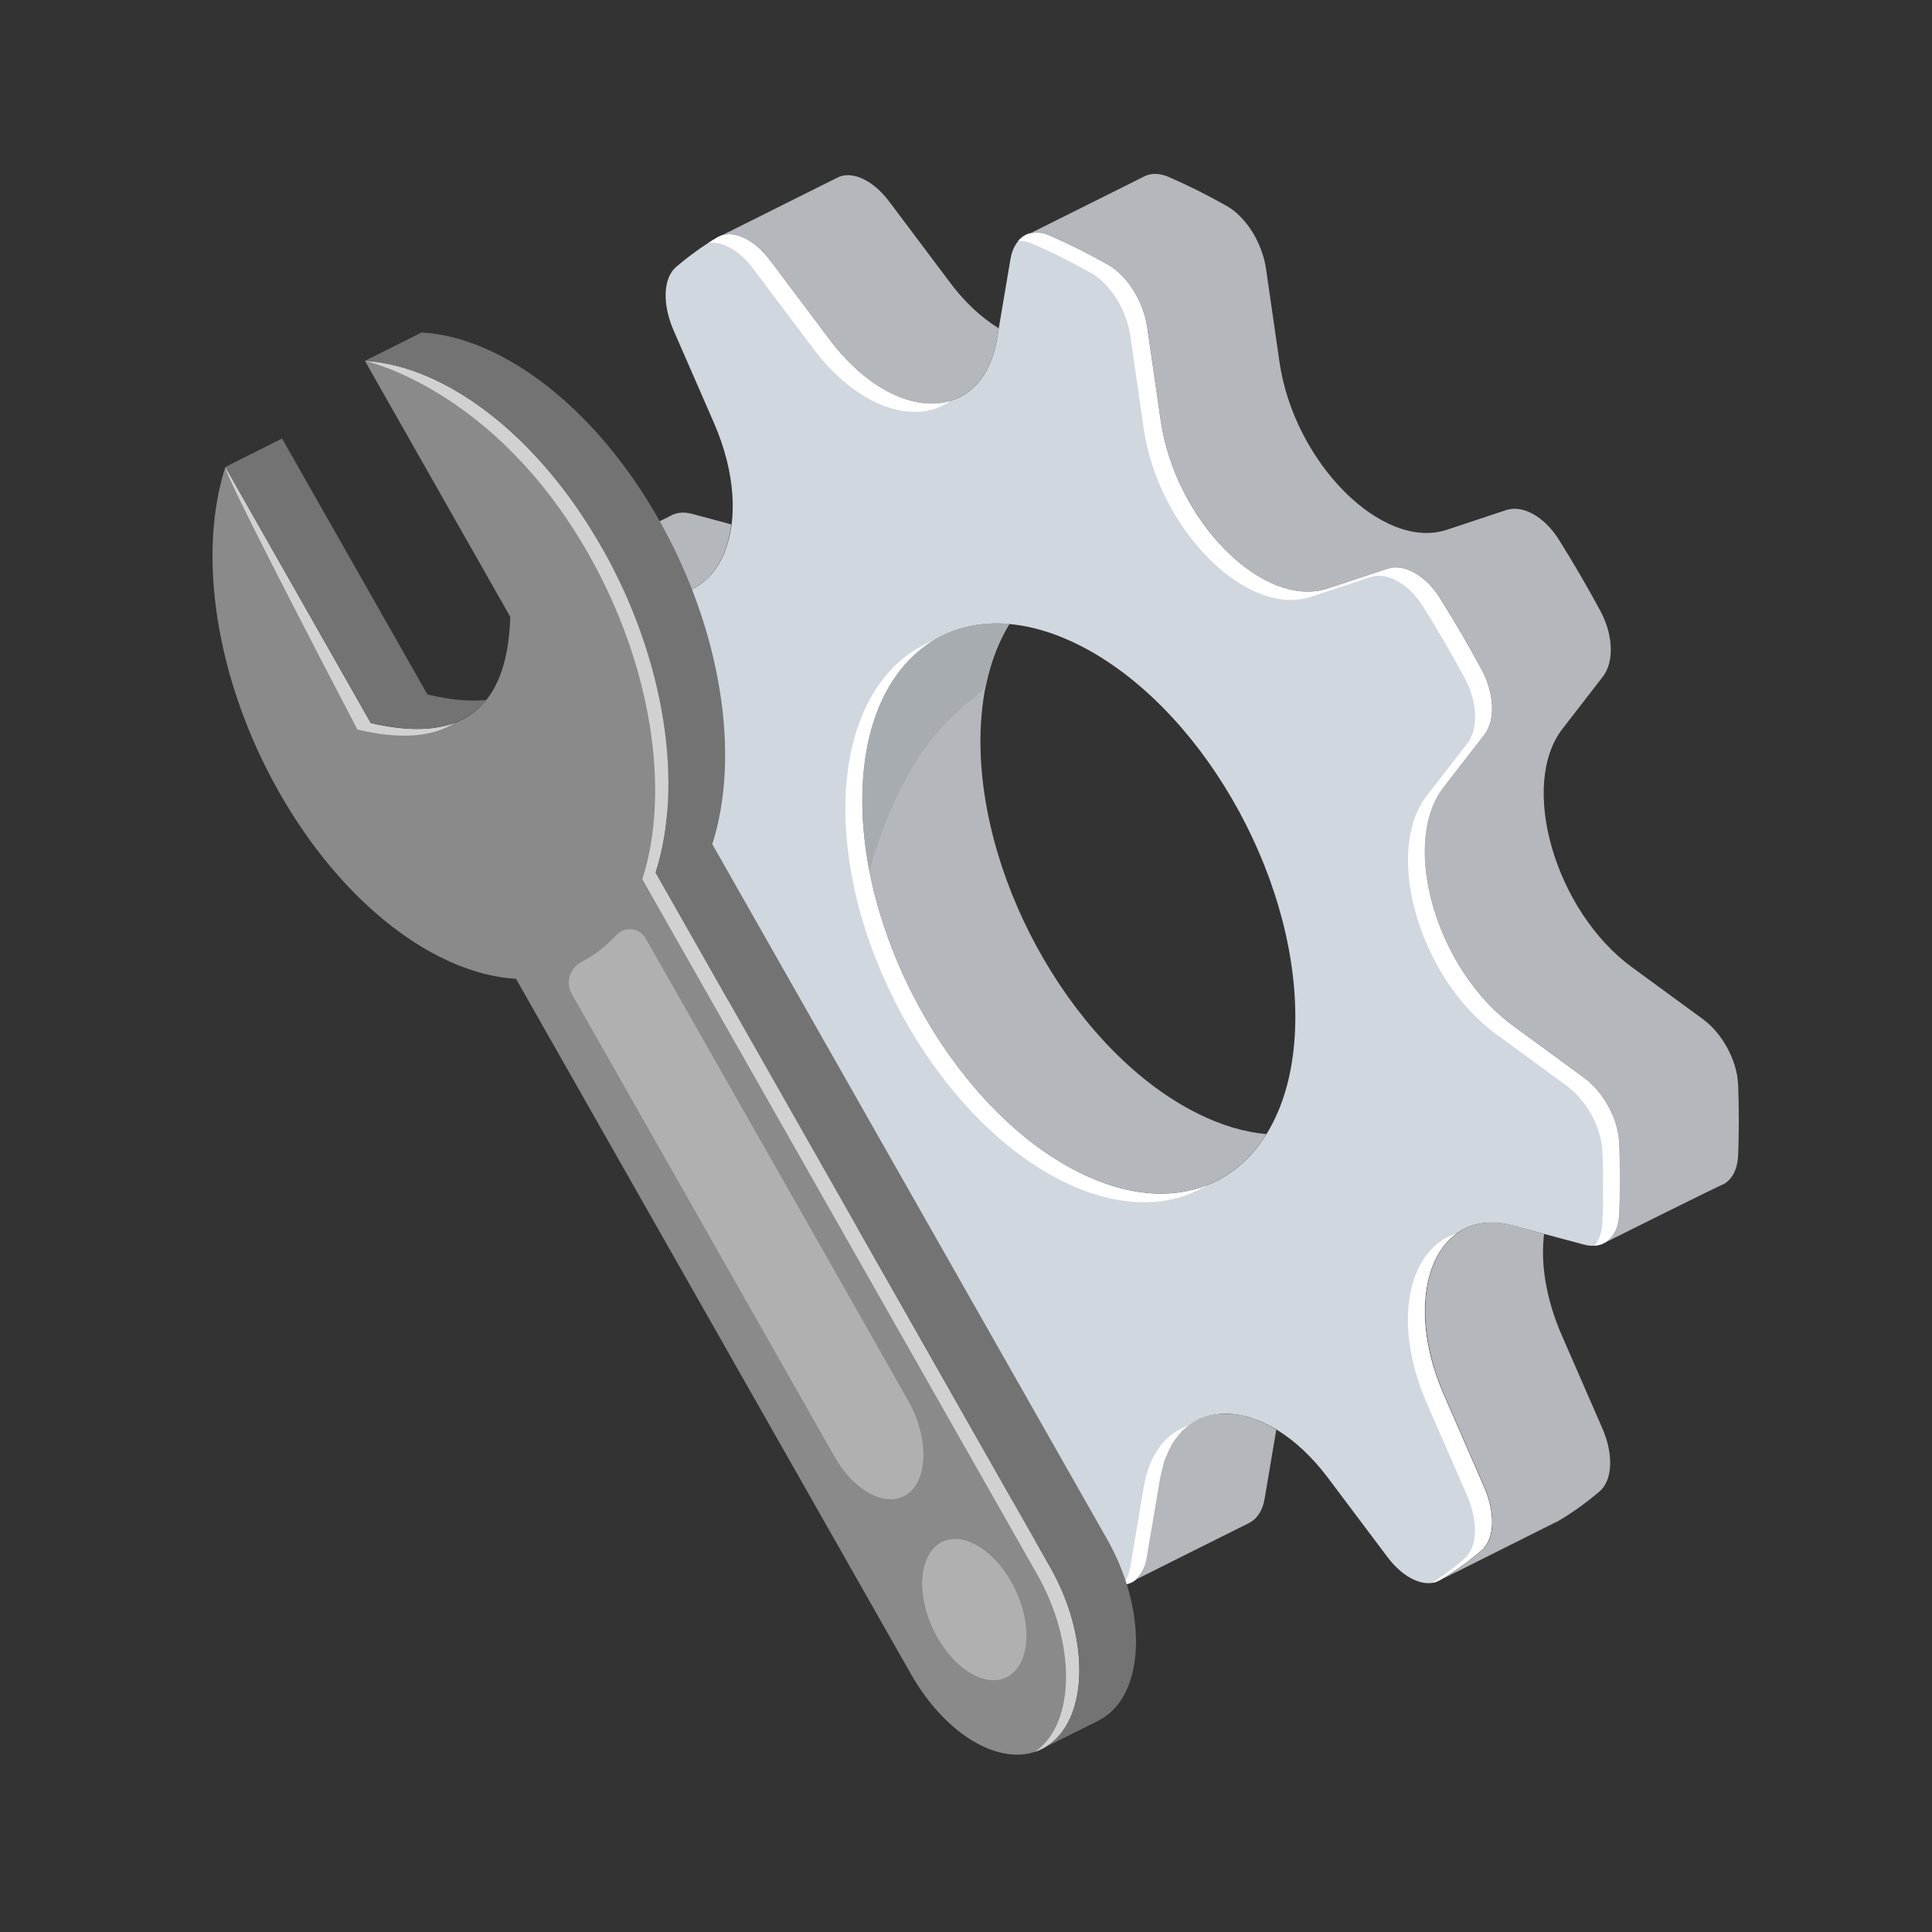 <?xml version="1.0" encoding="UTF-8"?> <svg xmlns="http://www.w3.org/2000/svg" width="100" height="100" viewBox="0 0 100 100" fill="none"><rect x="0" y="0" width="100" height="100" fill="#333333" stroke="none"/><path fill-rule="evenodd" clip-rule="evenodd" d="M68.734 30.466C65.402 31.568 60.833 26.971 60.075 21.77L59.379 16.957C59.19 15.639 58.368 14.284 57.348 13.706C56.851 13.426 56.345 13.155 55.84 12.903C55.334 12.65 54.828 12.415 54.332 12.198C53.311 11.756 52.489 12.289 52.3 13.417L51.605 17.535C50.855 21.987 46.286 22.014 42.945 17.571L39.866 13.472C39.026 12.352 37.897 11.828 37.139 12.28C36.389 12.722 35.676 13.237 34.998 13.815C34.312 14.402 34.285 15.756 34.854 17.075L36.949 21.878C39.224 27.08 37.328 31.703 33.364 30.628L29.698 29.644C28.695 29.373 27.919 29.987 27.865 31.206C27.838 31.802 27.829 32.407 27.829 33.03C27.829 33.645 27.847 34.268 27.865 34.891C27.919 36.164 28.695 37.545 29.698 38.286L33.364 40.968C37.328 43.866 39.224 50.377 36.949 53.312L34.854 56.012C34.276 56.752 34.312 58.143 34.998 59.407C35.676 60.662 36.389 61.881 37.139 63.082C37.897 64.292 39.026 64.897 39.866 64.617L42.945 63.597C46.277 62.495 50.846 67.091 51.605 72.293L52.3 77.106C52.489 78.424 53.311 79.779 54.332 80.357C54.828 80.636 55.334 80.907 55.84 81.16C56.345 81.413 56.851 81.648 57.348 81.865C58.368 82.307 59.19 81.774 59.379 80.645L60.075 76.528C60.824 72.076 65.393 72.049 68.734 76.492L71.814 80.591C72.653 81.711 73.782 82.235 74.541 81.783C75.29 81.341 76.004 80.826 76.681 80.248C77.367 79.661 77.394 78.307 76.825 76.988L74.73 72.184C72.455 66.983 74.351 62.36 78.315 63.434L81.981 64.419C82.984 64.69 83.76 64.076 83.814 62.856C83.842 62.261 83.851 61.656 83.851 61.032C83.851 60.409 83.842 59.795 83.814 59.172C83.76 57.899 82.984 56.517 81.981 55.777L78.315 53.095C74.351 50.196 72.455 43.686 74.73 40.751L76.825 38.042C77.403 37.302 77.367 35.911 76.681 34.647C76.004 33.392 75.29 32.173 74.541 30.972C73.782 29.762 72.653 29.157 71.814 29.436L68.734 30.466ZM55.84 60.68C62.025 63.778 67.046 60.175 67.046 52.635C67.046 45.094 62.034 36.48 55.84 33.383C49.654 30.285 44.633 33.888 44.633 41.428C44.633 48.968 49.654 57.592 55.84 60.68Z" fill="#D1D7DE"></path><path fill-rule="evenodd" clip-rule="evenodd" d="M61.592 73.764C60.842 74.306 60.3 75.236 60.075 76.536L59.379 80.654C59.235 81.485 58.756 81.99 58.106 82.026C58.305 81.792 58.44 81.476 58.504 81.096L59.199 76.979C59.497 75.2 60.4 74.125 61.592 73.764ZM75.38 63.849C73.584 65.158 73.123 68.527 74.721 72.184L76.816 76.988C77.394 78.306 77.358 79.66 76.672 80.248C75.995 80.825 75.281 81.34 74.532 81.783C74.405 81.855 74.27 81.909 74.125 81.927C74.703 81.557 75.263 81.141 75.796 80.681C76.482 80.094 76.509 78.74 75.94 77.421L73.846 72.617C72.021 68.427 72.897 64.617 75.38 63.849ZM82.532 64.472C82.767 64.192 82.912 63.795 82.939 63.289C82.966 62.693 82.975 62.088 82.975 61.465C82.975 60.851 82.966 60.228 82.939 59.605C82.884 58.332 82.108 56.95 81.106 56.21L77.439 53.528C73.475 50.629 71.579 44.118 73.855 41.184L75.949 38.475C76.527 37.734 76.491 36.344 75.805 35.08C75.128 33.824 74.414 32.605 73.665 31.404C72.906 30.194 71.778 29.589 70.938 29.869L67.859 30.89C64.526 31.991 59.957 27.395 59.199 22.194L58.504 17.381C58.314 16.062 57.492 14.708 56.472 14.13C55.975 13.85 55.469 13.579 54.964 13.326C54.458 13.073 53.952 12.839 53.456 12.622C53.185 12.505 52.932 12.459 52.697 12.468C53.077 12.026 53.654 11.89 54.332 12.188C54.828 12.405 55.334 12.64 55.84 12.893C56.345 13.146 56.851 13.417 57.348 13.697C58.368 14.274 59.19 15.629 59.379 16.947L60.075 21.76C60.824 26.971 65.393 31.558 68.734 30.456L71.814 29.436C72.653 29.156 73.782 29.761 74.541 30.971C75.29 32.163 76.004 33.391 76.681 34.646C77.367 35.91 77.394 37.301 76.825 38.041L74.73 40.75C72.455 43.676 74.351 50.196 78.315 53.094L81.981 55.776C82.984 56.508 83.76 57.898 83.814 59.172C83.842 59.795 83.851 60.418 83.851 61.032C83.851 61.646 83.842 62.26 83.814 62.856C83.76 63.84 83.255 64.427 82.532 64.472ZM48.309 33.156C46.051 34.529 44.633 37.418 44.633 41.428C44.633 48.968 49.645 57.582 55.84 60.679C58.332 61.926 60.635 62.088 62.495 61.339C60.508 62.549 57.862 62.567 54.964 61.122C48.778 58.025 43.758 49.41 43.758 41.87C43.758 37.364 45.545 34.267 48.309 33.156ZM35.414 30.646C34.655 31.197 33.662 31.386 32.488 31.07L28.822 30.086C28.632 30.032 28.443 30.014 28.271 30.023C28.605 29.634 29.111 29.49 29.698 29.643L33.364 30.628C34.132 30.835 34.818 30.826 35.414 30.646ZM49.212 20.74C47.406 22.049 44.426 21.146 42.069 18.013L38.99 13.913C38.285 12.974 37.382 12.459 36.66 12.577C36.813 12.477 36.976 12.378 37.13 12.288C37.888 11.836 39.017 12.36 39.857 13.48L42.936 17.579C44.95 20.243 47.406 21.3 49.212 20.74Z" fill="white"></path><path fill-rule="evenodd" clip-rule="evenodd" d="M52.246 32.297C47.821 31.909 44.633 35.421 44.633 41.426C44.633 48.966 49.645 57.581 55.84 60.678C59.993 62.755 63.615 61.816 65.547 58.7C64.418 58.601 63.208 58.249 61.953 57.617C55.767 54.52 50.747 45.905 50.747 38.365C50.747 35.891 51.298 33.832 52.246 32.297Z" fill="#B4B7BB"></path><path fill-rule="evenodd" clip-rule="evenodd" d="M52.246 32.297C47.821 31.909 44.633 35.421 44.633 41.426C44.633 42.618 44.76 43.837 44.995 45.056C47.361 36.983 50.855 36.315 51.045 35.412C51.298 34.22 51.704 33.173 52.246 32.297Z" fill="#A7ACB1"></path><path fill-rule="evenodd" clip-rule="evenodd" d="M63.921 73.204H63.958L64.021 73.213L64.075 73.222L64.138 73.231L64.192 73.24L64.255 73.249L64.31 73.258L64.373 73.276L64.427 73.294L64.49 73.312L64.544 73.33L64.608 73.348L64.671 73.366L64.734 73.384L64.797 73.402L64.861 73.42L64.924 73.438L64.987 73.465L65.05 73.493L65.113 73.52L65.177 73.547C65.222 73.565 65.258 73.583 65.303 73.601C65.348 73.619 65.384 73.637 65.429 73.655C65.475 73.673 65.511 73.691 65.556 73.718C65.601 73.736 65.637 73.763 65.682 73.781C65.727 73.799 65.763 73.827 65.809 73.854C65.854 73.881 65.89 73.899 65.935 73.926C65.98 73.953 66.016 73.98 66.061 73.998L65.457 77.574C65.357 78.17 65.077 78.603 64.689 78.811C64.671 78.82 59.28 81.511 58.585 81.863C58.603 81.854 58.621 81.845 58.639 81.836L58.657 81.827L58.693 81.809L58.729 81.782L58.774 81.746L58.81 81.71L58.856 81.665L58.901 81.62L58.937 81.574L58.964 81.538L58.991 81.502L59.018 81.466L59.054 81.412L59.081 81.367L59.117 81.303L59.154 81.24L59.181 81.186L59.208 81.132L59.226 81.087L59.244 81.041L59.271 80.969L59.289 80.897L59.307 80.834L59.325 80.753L59.343 80.68L59.352 80.617L60.047 76.499L60.066 76.418L60.084 76.337L60.102 76.265L60.12 76.192L60.138 76.12L60.156 76.048L60.174 75.976L60.192 75.903L60.21 75.831L60.228 75.759L60.246 75.687L60.264 75.615L60.291 75.551L60.318 75.488L60.346 75.425L60.373 75.362L60.4 75.299L60.427 75.235L60.454 75.172L60.481 75.109L60.508 75.046L60.535 74.991L60.562 74.937L60.589 74.883L60.616 74.829L60.644 74.775L60.68 74.721L60.716 74.666L60.752 74.612L60.788 74.558L60.824 74.504L60.86 74.459L60.896 74.413L60.932 74.368L60.969 74.323L61.005 74.278L61.041 74.233L61.077 74.188L61.113 74.143L61.149 74.097L61.185 74.052L61.23 74.016L61.276 73.98L61.321 73.944L61.366 73.908L61.411 73.872L61.456 73.836L61.501 73.799L61.547 73.763L61.592 73.727L61.637 73.691L61.682 73.664L61.727 73.637L61.772 73.61L61.817 73.583L61.863 73.556L61.908 73.529L61.953 73.501L61.998 73.474L62.043 73.447L62.097 73.42L62.151 73.402L62.206 73.384L62.26 73.366L62.314 73.348L62.368 73.33L62.422 73.312L62.477 73.294L62.531 73.276L62.585 73.258L62.639 73.24L62.693 73.231C63.082 73.176 63.497 73.158 63.921 73.204ZM79.922 63.867C79.733 65.374 80.004 67.208 80.844 69.131L82.939 73.935C83.516 75.253 83.48 76.608 82.794 77.195C82.117 77.773 81.403 78.287 80.654 78.73C80.591 78.766 80.537 78.793 80.464 78.82C80.446 78.829 75.733 81.186 74.586 81.764C74.92 81.565 75.245 81.358 75.561 81.132L75.624 81.087L75.724 81.014L75.85 80.915L75.967 80.825L76.103 80.725L76.202 80.653L76.302 80.572L76.401 80.491L76.5 80.409L76.6 80.328L76.699 80.247C77.385 79.66 77.412 78.305 76.843 76.987L74.748 72.183C73.963 70.377 73.674 68.634 73.8 67.18C74.044 64.454 75.751 62.729 78.333 63.424L79.922 63.867ZM83.02 64.345L83.029 64.336L83.065 64.318L83.11 64.291L83.164 64.255L83.209 64.219L83.255 64.183L83.3 64.146L83.345 64.101L83.372 64.074L83.399 64.047L83.426 64.011L83.453 63.975L83.489 63.921L83.516 63.885L83.534 63.858L83.562 63.812L83.58 63.776L83.598 63.74L83.625 63.695L83.643 63.659L83.661 63.614L83.67 63.578L83.688 63.523L83.706 63.478L83.715 63.442L83.733 63.388L83.742 63.343L83.751 63.298L83.76 63.234L83.769 63.18L83.778 63.126L83.787 63.081L83.796 63.018L83.805 62.964V62.918V62.846C83.832 62.25 83.841 61.645 83.841 61.022C83.841 60.399 83.832 59.785 83.805 59.162C83.751 57.889 82.975 56.507 81.972 55.767L78.306 53.085C74.342 50.186 72.446 43.675 74.721 40.741L76.816 38.032L76.843 38.005C76.979 37.815 77.087 37.589 77.15 37.336C77.186 37.192 77.213 37.029 77.223 36.867V36.84C77.259 36.172 77.087 35.386 76.681 34.645C76.211 33.77 75.724 32.912 75.218 32.063C75.11 31.882 75.001 31.702 74.893 31.521L74.857 31.467C74.757 31.304 74.649 31.133 74.55 30.97L74.514 30.916C74.478 30.862 74.441 30.808 74.405 30.754L74.387 30.735C74.369 30.708 74.342 30.681 74.324 30.654C74.297 30.618 74.27 30.582 74.243 30.555C74.207 30.51 74.17 30.474 74.143 30.428C73.565 29.751 72.87 29.372 72.247 29.372H72.229C72.193 29.372 72.148 29.372 72.112 29.381C72.094 29.381 72.066 29.381 72.048 29.39C72.021 29.39 71.994 29.399 71.967 29.408C71.922 29.417 71.886 29.426 71.841 29.435L71.814 29.444L68.734 30.465C67.136 30.988 65.249 30.212 63.642 28.677C61.899 27.015 60.472 24.469 60.075 21.769L59.379 16.956C59.19 15.637 58.368 14.283 57.348 13.705C56.851 13.425 56.345 13.154 55.84 12.901C55.334 12.649 54.828 12.414 54.332 12.197C54.322 12.197 54.313 12.188 54.313 12.188L54.277 12.17L54.205 12.143L54.16 12.125L54.124 12.116L54.052 12.098L54.007 12.089L53.952 12.08L53.889 12.07L53.853 12.062L53.781 12.053H53.718H53.672H53.609H53.573L53.51 12.062L53.474 12.07L53.447 12.08L53.392 12.089C53.365 12.098 53.338 12.098 53.311 12.107L53.275 12.116C53.239 12.125 53.212 12.143 53.176 12.152L59.253 9.118C59.596 8.955 60.011 8.955 60.481 9.154C60.978 9.371 61.483 9.605 61.989 9.858C62.495 10.111 63 10.382 63.497 10.662C64.517 11.24 65.339 12.594 65.529 13.913L66.224 18.726C66.974 23.936 71.543 28.523 74.884 27.422L77.963 26.401C78.803 26.121 79.932 26.726 80.69 27.936C81.44 29.137 82.153 30.356 82.83 31.611C83.516 32.876 83.543 34.266 82.975 35.007L80.88 37.716C78.604 40.641 80.5 47.161 84.465 50.06L88.131 52.742C89.133 53.473 89.91 54.864 89.964 56.137C89.991 56.76 90 57.383 90 57.997C90 58.611 89.991 59.225 89.964 59.821C89.928 60.544 89.648 61.049 89.214 61.293C89.124 61.293 83.607 64.056 83.02 64.345ZM35.098 30.727C34.755 30.79 34.393 30.808 34.005 30.754H33.996H33.978H33.969H33.96H33.951H33.942C33.752 30.727 33.554 30.69 33.355 30.636L29.689 29.652C29.328 29.553 29.003 29.571 28.723 29.688L34.673 26.717C34.98 26.527 35.369 26.482 35.802 26.591L37.852 27.142C37.626 29.056 36.633 30.428 35.098 30.727ZM51.695 16.992L51.605 17.534C51.577 17.669 51.559 17.805 51.523 17.931C51.198 19.34 50.449 20.243 49.483 20.649C49.094 20.812 48.67 20.893 48.218 20.893H48.2C46.557 20.884 44.597 19.782 42.945 17.579L39.865 13.479L39.829 13.425L39.793 13.38L39.757 13.335L39.703 13.262L39.631 13.181L39.568 13.109L39.513 13.046L39.468 13.001L39.423 12.956L39.378 12.919L39.315 12.865L39.252 12.811L39.179 12.748L39.116 12.694L39.053 12.649L39.008 12.612L38.962 12.585L38.917 12.558L38.854 12.513L38.791 12.468L38.719 12.423L38.647 12.387L38.592 12.36C38.565 12.351 38.547 12.341 38.52 12.323L38.502 12.314L38.457 12.296L38.412 12.278L38.349 12.251L38.276 12.224L38.213 12.206L38.168 12.188C38.132 12.179 38.096 12.17 38.059 12.161L38.023 12.152L37.978 12.143L37.933 12.134L37.87 12.125H37.816H37.752H37.707C37.68 12.125 37.653 12.125 37.626 12.134H37.59L37.554 12.143L37.518 12.152L37.464 12.161L37.418 12.17L37.364 12.188L37.31 12.206L37.274 12.224L43.315 9.208C44.074 8.793 45.184 9.316 46.015 10.418L49.094 14.518C49.889 15.61 50.792 16.441 51.695 16.992Z" fill="#B4B7BB"></path><path fill-rule="evenodd" clip-rule="evenodd" d="M33.933 45.165C35.387 40.668 34.457 34.157 31.143 28.324C27.829 22.49 23.034 18.924 18.889 18.68L26.411 31.927C26.276 36.613 23.964 38.564 19.187 37.426L11.665 24.179C10.211 28.676 11.141 35.187 14.455 41.02C17.769 46.853 22.564 50.42 26.709 50.664L47.144 86.639C49.139 90.152 52.372 91.768 54.368 90.251C56.363 88.734 56.363 84.653 54.368 81.14L33.933 45.165Z" fill="#8A8A8A"></path><path fill-rule="evenodd" clip-rule="evenodd" d="M18.889 18.68C23.034 18.924 27.829 22.499 31.143 28.324C34.457 34.157 35.387 40.668 33.933 45.165L54.368 81.14C56.363 84.653 56.363 88.734 54.368 90.251C54.124 90.441 53.853 90.576 53.573 90.676C53.609 90.649 53.645 90.621 53.681 90.594C55.677 89.077 55.677 84.996 53.681 81.483L33.247 45.508C34.7 41.011 33.77 34.5 30.456 28.667C25.607 20.116 18.889 18.68 18.889 18.68ZM23.557 37.408C22.375 38.157 20.704 38.284 18.501 37.76C18.501 37.76 11.557 24.513 11.665 24.179L19.187 37.426C20.993 37.85 22.438 37.832 23.557 37.408Z" fill="#D1D1D1"></path><path fill-rule="evenodd" clip-rule="evenodd" d="M18.889 18.679L21.824 17.207C25.968 17.451 30.764 21.027 34.078 26.851C37.392 32.684 38.322 39.195 36.868 43.692L57.303 79.667C59.298 83.18 59.298 87.262 57.303 88.779C57.176 88.869 57.05 88.95 56.923 89.022C56.887 89.04 56.842 89.068 56.806 89.086L53.962 90.503C54.106 90.431 54.241 90.341 54.368 90.251C56.364 88.734 56.364 84.652 54.368 81.139L33.933 45.164C35.387 40.667 34.457 34.156 31.143 28.323C27.829 22.49 23.034 18.923 18.889 18.679ZM11.665 24.169L14.6 22.697L22.122 35.944C23.278 36.224 24.289 36.315 25.165 36.233C24.009 37.669 22.032 38.093 19.187 37.407L11.665 24.169Z" fill="#737373"></path><path fill-rule="evenodd" clip-rule="evenodd" d="M48.525 79.958C47.469 80.762 47.469 82.911 48.525 84.762C49.582 86.613 51.288 87.471 52.336 86.667C53.392 85.864 53.392 83.715 52.336 81.863C51.279 80.012 49.573 79.154 48.525 79.958Z" fill="#B0B0B0"></path><path fill-rule="evenodd" clip-rule="evenodd" d="M33.418 48.57C33.265 48.308 33.003 48.127 32.705 48.1C32.407 48.064 32.109 48.181 31.901 48.398C31.63 48.696 31.332 48.967 31.016 49.211C30.718 49.437 30.411 49.626 30.095 49.789C29.806 49.942 29.59 50.204 29.49 50.511C29.4 50.827 29.436 51.161 29.599 51.45C32.452 56.471 43.198 75.398 43.198 75.398C44.245 77.249 45.952 78.098 47.008 77.303C48.056 76.499 48.056 74.35 47.008 72.499C47.017 72.499 36.308 53.645 33.418 48.57Z" fill="#B0B0B0"></path></svg> 